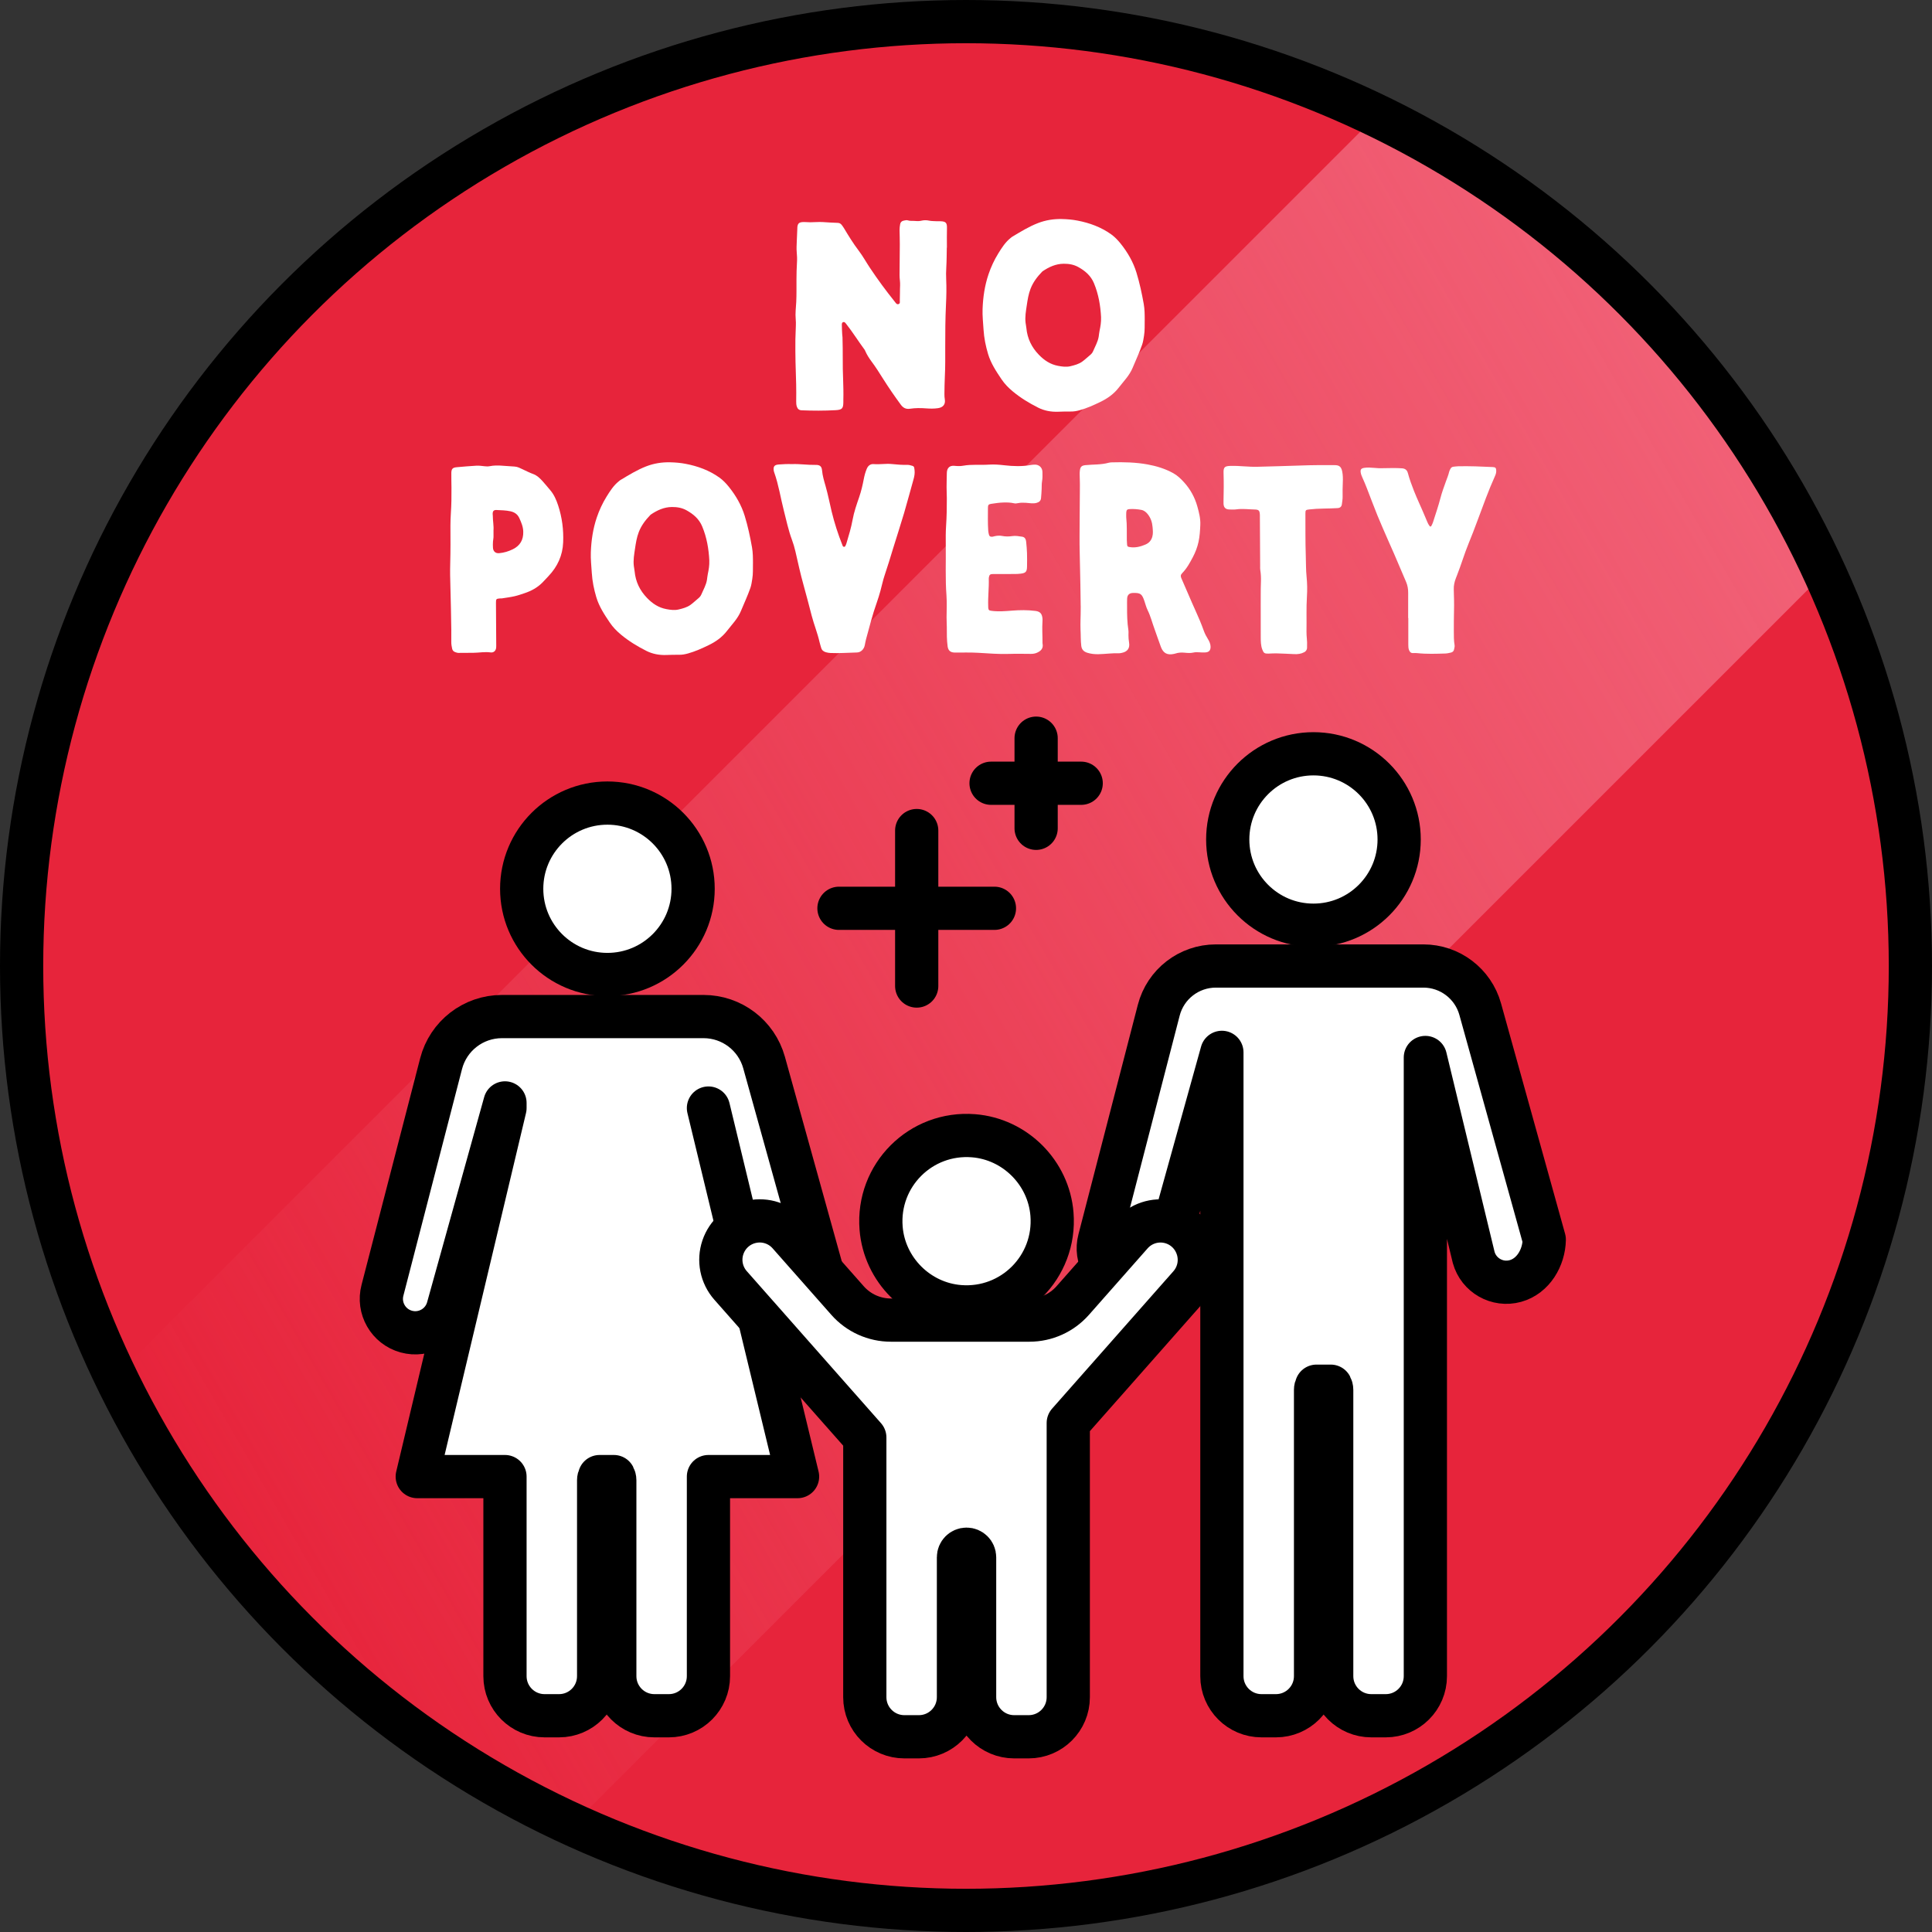 <?xml version="1.0" encoding="utf-8"?>
<svg data-name="Layer 2" height="74px" id="b" viewBox="0 0 1710.316 1710.316" width="74px" xmlns="http://www.w3.org/2000/svg" xmlns:xlink="http://www.w3.org/1999/xlink">
<rect x="0" y="0" width="1710.316" height="1710.316" fill="#333333" stroke="none"/>
<defs>
<linearGradient gradientUnits="userSpaceOnUse" id="d" x1="134.347" x2="1582.547" y1="1280.374" y2="444.255">
<stop offset="0" stop-color="#f16076" stop-opacity="0"/>
<stop offset=".994" stop-color="#f16076"/>
</linearGradient>
</defs>
<g data-name="Layer 1" id="c">
<g>
<circle cx="856.799" cy="859.434" fill="#e7243b" r="836.026"/>
<path d="M1216.344,104.491L101.856,1218.978c83.633,175.29,226.517,316.843,402.738,398.825L1615.168,507.229c-81.981-176.221-223.535-319.105-398.824-402.738Z" fill="url(#d)"/>
<circle cx="855.158" cy="855.158" fill="none" r="836.026" stroke="#000" stroke-miterlimit="10" stroke-width="38.264"/>
<line fill="#fff" stroke="#000" stroke-linecap="round" stroke-linejoin="round" stroke-width="38.264" x1="811.519" x2="811.519" y1="872.893" y2="735.261"/>
<line fill="#fff" stroke="#000" stroke-linecap="round" stroke-linejoin="round" stroke-width="38.264" x1="742.703" x2="880.335" y1="804.077" y2="804.077"/>
<line fill="#fff" stroke="#000" stroke-linecap="round" stroke-linejoin="round" stroke-width="38.264" x1="917.236" x2="917.236" y1="733.266" y2="653.48"/>
<line fill="#fff" stroke="#000" stroke-linecap="round" stroke-linejoin="round" stroke-width="38.264" x1="877.343" x2="957.13" y1="693.373" y2="693.373"/>
<circle cx="537.709" cy="786.803" fill="#fff" r="75.877" stroke="#000" stroke-miterlimit="10" stroke-width="38.264"/>
<path d="M676.402,940.628l56.019,201.493c-.31,15.923-9.698,32.286-25.583,36.664h0c-15.959,4.399-32.467-4.95-36.903-20.899l-42.78-176.986,78.89,326.255h-78.89v176.673c0,19.353-15.689,35.042-35.042,35.042h-12.828c-19.353,0-35.042-15.689-35.042-35.042v-173.421c0-1.178-.312-2.273-.817-3.253h-12.658c-.505.98-.817,2.075-.817,3.253v173.42c0,19.353-15.689,35.042-35.042,35.042h-12.828c-19.353,0-35.042-15.689-35.042-35.042v-176.673h-77.663l77.663-326.255v-4.537l-50.49,181.523c-4.436,15.949-20.944,25.297-36.903,20.899h0c-15.885-4.378-25.273-20.74-21.037-36.664l51.879-200.525c6.349-24.54,28.489-41.681,53.836-41.681h178.504c24.975,0,46.887,16.651,53.577,40.713Z" fill="#fff" stroke="#000" stroke-linecap="round" stroke-linejoin="round" stroke-width="38.264"/>
<circle cx="1162.735" cy="743.171" fill="#fff" r="75.877" stroke="#000" stroke-miterlimit="10" stroke-width="38.264"/>
<path d="M1310.365,893.383l56.711,203.982c-.31,15.923-9.698,32.286-25.583,36.664h0c-15.959,4.399-32.467-4.95-36.903-20.899l-42.78-176.986v547.684c0,19.353-15.689,35.042-35.042,35.042h-12.828c-19.353,0-35.042-15.689-35.042-35.042v-253.435c0-1.178-.312-2.273-.817-3.253h-12.658c-.505.98-.817,2.075-.817,3.253v253.435c0,19.353-15.689,35.042-35.042,35.042h-12.828c-19.353,0-35.042-15.689-35.042-35.042v-552.221l-50.49,181.523c-4.436,15.949-20.944,25.297-36.903,20.899h0c-15.885-4.378-25.273-20.74-21.037-36.664l52.538-203.073c5.961-23.039,26.747-39.132,50.545-39.132h183.719c23.448,0,44.02,15.633,50.301,38.224Z" fill="#fff" stroke="#000" stroke-linecap="round" stroke-linejoin="round" stroke-width="38.264"/>
<path d="M849.476,1156.695c46.753,3.686,85.477-35.039,81.79-81.791-2.9-36.778-32.698-66.576-69.476-69.476-46.753-3.687-85.477,35.038-81.79,81.791,2.9,36.779,32.698,66.576,69.477,69.476Z" fill="#fff" stroke="#000" stroke-linecap="round" stroke-linejoin="round" stroke-width="38.264"/>
<path d="M1059.793,1104.026l-.069-.197c-3.959-11.351-13.573-19.8-25.338-22.27h0c-12.079-2.535-24.588,1.615-32.757,10.867l-52.011,58.912c-9.707,10.996-23.669,17.294-38.336,17.294h-122.64c-14.667,0-28.629-6.298-38.336-17.293l-52.031-58.934c-8.158-9.24-20.647-13.392-32.713-10.876l-.107.022c-11.856,2.472-21.529,11.014-25.449,22.473l-.032.094c-3.989,11.66-1.416,24.563,6.74,33.802l118.86,134.631v229.901c0,19.353,15.689,35.042,35.042,35.042h12.828c19.353,0,35.042-15.689,35.042-35.042v-123.862c0-3.947,3.199-7.146,7.146-7.146h0c3.947,0,7.146,3.199,7.146,7.146v123.862c0,19.353,15.689,35.042,35.042,35.042h12.828c19.353,0,35.042-15.689,35.042-35.042v-242.747l107.428-121.682c8.205-9.293,10.756-22.29,6.673-33.995Z" fill="#fff" stroke="#000" stroke-linecap="round" stroke-linejoin="round" stroke-width="38.264"/>
<path d="M838.159,219.192c-.109,5.162-.08,11.381-.448,17.581-.22,3.539-.26,7.078-.089,10.586.348,7.407.179,14.803-.18,22.18-.607,12.418-.678,24.829-.669,37.259,0,8.901.112,17.811-.348,26.692-.259,5.114-.288,10.219-.368,15.32-.029,1.575.08,3.14.339,4.724.717,4.416-1.516,7.137-6.011,7.796-3.519.518-7.028.458-10.555.188-4.746-.367-9.521-.387-14.226.32-3.617.547-6.11-.778-8.151-3.569-5.482-7.456-10.738-15.071-15.679-22.906-3.251-5.153-6.471-10.317-10.129-15.202-2.202-2.928-4.176-6-5.652-9.368-.199-.45-.378-.907-.666-1.296-5.524-7.437-10.388-15.33-16.129-22.598-.757-.957-1.485-2.211-2.9-1.684-1.236.458-1.057,1.863-1.046,2.9.019,2.673.188,5.354.328,8.025.039.847.231,1.695.24,2.541.1,6.339.318,12.679.228,19.01-.18,12.059.867,24.111.518,36.171-.019.729,0,1.465,0,2.193-.048,5.684-1.206,6.739-6.948,7.057-9.966.55-19.965.518-29.954.111-2.282-.089-3.569-1.196-4.276-3.28-.518-1.535-.557-3.109-.557-4.684,0-5.003.14-10.008-.029-15.002-.46-13.256-.838-26.515-.687-39.781.019-2.193.179-4.385.218-6.567.071-3.77.438-7.517.071-11.305-.499-5.103.208-10.228.467-15.33.33-6.707.149-13.407.202-20.114.039-4.866.108-9.719.428-14.585.208-3.139.099-6.308-.211-9.489-.298-3.131-.039-6.319.051-9.479.109-3.659.308-7.307.467-10.954.02-.488,0-.978.041-1.465.318-3.36,1.533-4.445,4.875-4.605,2.182-.108,4.344.19,6.529.18,3.758,0,7.515-.41,11.282-.169,4.356.278,8.712.569,13.068.697,1.516.039,2.562.659,3.43,1.726.755.948,1.464,1.943,2.094,2.989,4.054,6.798,8.193,13.516,13.006,19.846,3.678,4.835,6.609,10.228,9.989,15.291,6.897,10.335,14.252,20.353,22.057,30.034.806,1.005,1.575,2.5,3.15,2.051,1.735-.487,1.158-2.182,1.216-3.447.211-4.377.02-8.753.25-13.137.151-2.971-.508-6.043-.478-9.092.079-9.14.199-18.291.228-27.431.009-4.145-.149-8.283-.218-12.429-.032-1.706.208-3.379.496-5.075.38-2.182,1.744-3.108,3.718-3.418.957-.151,2.032-.458,2.891-.169,2.394.806,4.835.348,7.248.609,1.694.179,3.359.117,5.074-.288,2.141-.51,4.425-.51,6.538-.061,2.302.499,4.596.41,6.888.547,1.098.071,2.193,0,3.29.023,4.866.108,5.96,1.433,5.812,6.19-.169,5.351-.041,10.715-.041,17.122l-.079.023Z" fill="#fff"/>
<path d="M1013.354,283.323c-.109,4.624.191,9.25-.597,13.855-.45,2.642-.767,5.322-1.644,7.854-2.454,7.008-5.594,13.746-8.444,20.595-2.851,6.837-7.924,11.851-12.29,17.522-4.387,5.693-10.029,9.619-16.248,12.638-5.883,2.852-11.892,5.562-18.252,7.339-2.601.727-5.191,1.226-7.914,1.174-3.777-.06-7.544.061-11.324.19-6.148.22-12.168-.858-17.692-3.658-7.944-4.026-15.529-8.622-22.407-14.354-3.779-3.139-7.178-6.609-9.909-10.674-4.766-7.078-9.499-14.185-11.96-22.499-2.083-7.016-3.539-14.105-3.988-21.459-.368-6.071-1.076-12.13-.858-18.23.379-10.507,1.875-20.775,5.262-30.81,2.205-6.53,5.075-12.67,8.654-18.47,3.059-4.955,6.218-9.918,10.874-13.638.379-.298.727-.669,1.137-.918,7.524-4.493,14.961-9.15,23.194-12.319,6.797-2.61,13.787-3.718,21.082-3.558,4.656.099,9.271.499,13.786,1.367,10.735,2.061,20.881,5.751,29.852,12.171,3.171,2.271,5.92,5.153,8.344,8.171,6.202,7.744,11.125,16.177,14.075,25.818,2.781,9.111,4.755,18.361,6.419,27.7.837,4.675.846,9.45.858,14.203l-.012-.009ZM974.73,280.951c-.518-10.376-2.233-20.445-6.27-30.183-2.823-6.798-7.835-10.966-13.864-14.345-4.006-2.25-8.442-2.989-13.009-2.939-6.958.068-12.968,2.84-18.589,6.647-.202.141-.38.311-.55.49-4.256,4.424-7.915,9.23-10.156,15.04-1.814,4.704-2.592,9.639-3.319,14.542-.758,5.134-1.715,10.308-1.068,15.55.191,1.565.55,3.12.697,4.686.867,9.199,4.626,16.975,11.055,23.613,4.794,4.954,10.148,8.542,17.074,9.829,3.658.678,7.227,1.174,10.836.319,3.658-.879,7.364-1.855,10.465-4.068,2.472-1.754,4.635-3.936,6.997-5.84,1.186-.948,2.115-2.125,2.662-3.44,1.783-4.246,4.205-8.254,4.944-12.898.268-1.674.387-3.379.737-5.034.838-3.946,1.507-7.892,1.337-11.96l.019-.009Z" fill="#fff"/>
<path d="M399.523,558.176c-.24-12.638-.362-25.674-.799-38.694-.228-6.948-.359-13.864-.157-20.823.318-11.073.247-22.168.188-33.251-.04-7.436.769-14.823.858-22.247.039-3.779.08-7.556.059-11.326-.02-4.385-.19-8.771-.119-13.157.06-3.637,1.206-4.763,4.784-5.073,5.821-.499,11.642-1.048,17.474-1.355,2.41-.131,4.852.259,7.265.506,1.465.151,2.909.24,4.365-.048,3.619-.707,7.307-.758,10.926-.448,3.758.318,7.505.577,11.263.766,2.53.131,4.883,1.408,7.197,2.502,3.079,1.456,6.11,3.001,9.33,4.166,3.278,1.197,5.76,3.639,8.062,6.162,2.383,2.601,4.585,5.373,6.878,8.053,3.388,3.968,5.402,8.644,7.008,13.528,3.499,10.644,4.903,21.567,4.436,32.743-.479,11.593-5.015,21.441-12.958,29.794-1.843,1.943-3.619,3.946-5.512,5.841-4.387,4.407-9.71,7.296-15.55,9.259-3,1.008-6.001,2.065-9.071,2.761-3.667.829-7.416,1.297-11.125,1.886-.598.099-1.216,0-1.824.048-3.168.259-3.459.518-3.438,3.779.059,12.19.148,24.381.228,36.572,0,1.094.051,2.202-.059,3.287-.3,2.781-2.253,4.525-4.972,4.148-5.115-.707-10.149.298-15.222.348-4.387.039-8.772.109-13.157.08-.948,0-1.914-.339-2.832-.658-1.465-.507-2.461-1.464-2.791-3.089-.388-1.914-.769-3.809-.749-5.771.031-3.29,0-6.59,0-10.267l.012-.023ZM436.873,469.664c0,2.103-.052,3.569.009,5.025.068,1.593-.339,3.129-.46,4.695-.139,1.812-.119,3.646-.02,5.47.169,3.251,2.263,5.134,5.454,4.855,4.276-.378,8.321-1.604,12.171-3.498,6.448-3.182,9.378-8.364,9.188-15.551-.108-4.395-1.763-8.263-3.539-12.111-1.524-3.299-4.186-5.133-7.794-5.931-4.077-.895-8.202-.915-12.308-1.126-2.544-.128-3.46.998-3.431,3.559,0,.49.109.966.121,1.456.009,4.615.957,9.179.595,13.167l.013-.009Z" fill="#fff"/>
<path d="M666.556,498.67c-.109,4.624.191,9.25-.597,13.855-.45,2.642-.767,5.322-1.644,7.854-2.454,7.008-5.594,13.746-8.444,20.595-2.851,6.837-7.924,11.851-12.29,17.522-4.387,5.693-10.029,9.621-16.248,12.638-5.883,2.852-11.892,5.562-18.252,7.339-2.601.727-5.191,1.226-7.914,1.174-3.777-.06-7.544.061-11.324.19-6.148.22-12.168-.858-17.692-3.658-7.944-4.026-15.529-8.622-22.407-14.354-3.779-3.14-7.178-6.609-9.909-10.674-4.766-7.078-9.499-14.185-11.96-22.499-2.083-7.016-3.539-14.105-3.988-21.459-.368-6.071-1.076-12.13-.858-18.23.379-10.507,1.875-20.773,5.262-30.81,2.205-6.53,5.075-12.67,8.654-18.47,3.059-4.955,6.218-9.918,10.874-13.638.379-.298.727-.669,1.137-.918,7.524-4.493,14.961-9.15,23.194-12.319,6.797-2.61,13.787-3.718,21.082-3.558,4.656.099,9.271.499,13.786,1.367,10.735,2.061,20.881,5.751,29.852,12.171,3.171,2.273,5.92,5.153,8.344,8.171,6.202,7.744,11.125,16.177,14.075,25.818,2.781,9.111,4.755,18.361,6.419,27.7.837,4.675.846,9.45.858,14.203l-.012-.009ZM627.932,496.299c-.518-10.376-2.233-20.445-6.27-30.183-2.823-6.798-7.835-10.965-13.864-14.345-4.006-2.25-8.442-2.989-13.009-2.939-6.958.068-12.968,2.84-18.589,6.647-.202.141-.38.311-.55.49-4.256,4.424-7.915,9.23-10.156,15.04-1.814,4.704-2.592,9.639-3.319,14.542-.758,5.133-1.715,10.308-1.068,15.55.191,1.565.55,3.12.697,4.686.867,9.199,4.626,16.975,11.055,23.613,4.794,4.954,10.148,8.542,17.074,9.829,3.658.678,7.227,1.174,10.836.319,3.658-.879,7.364-1.855,10.465-4.068,2.472-1.754,4.635-3.936,6.997-5.84,1.186-.948,2.115-2.125,2.662-3.44,1.783-4.246,4.205-8.254,4.944-12.898.268-1.674.387-3.379.737-5.034.838-3.946,1.507-7.892,1.337-11.96l.019-.009Z" fill="#fff"/>
<path d="M701.291,410.843c6.59-.279,13.715.858,20.892.719,3.268-.06,5.214,1.025,5.541,4.824.41,4.734,1.795,9.3,3.111,13.854,2.154,7.487,3.587,15.151,5.421,22.718,2.445,10.068,5.624,19.915,9.461,29.533.131.339.22.707.41,1.008.487.769,1.684.817,2.142,0,.479-.838.829-1.754,1.106-2.681,2.046-6.878,4.138-13.727,5.422-20.823,1.238-6.829,3.559-13.407,5.812-19.977,1.786-5.201,3.031-10.513,4.048-15.897.587-3.12,1.425-6.16,2.641-9.092,1.146-2.769,3.259-4.455,6.219-4.186,5.354.49,10.686-.627,16.009-.048,4.726.508,9.45.858,14.213.737.719-.02,1.447.188,2.154.358,3.34.799,3.36.957,3.729,4.328.298,2.72-.119,5.283-.858,7.884-2.861,10.066-5.492,20.205-8.462,30.242-3.031,10.277-6.398,20.454-9.541,30.701-2.49,8.143-4.932,16.307-7.684,24.382-1.524,4.475-2.422,9.17-3.706,13.734-.957,3.399-1.964,6.787-3.152,10.118-3.797,10.684-6.606,21.649-9.547,32.584-.47,1.764-.778,3.569-1.136,5.351-.709,3.539-3.451,6.331-6.949,6.4-7.795.16-15.579.817-23.376.458-1.325-.06-2.669-.288-3.956-.637-2.094-.579-3.729-1.744-4.337-4.008-.438-1.644-1.026-3.251-1.395-4.906-1.783-7.973-4.914-15.538-6.968-23.433-2.362-9.071-4.686-18.14-7.217-27.162-2.758-9.849-4.942-19.837-7.205-29.803-.809-3.569-1.875-7.057-3.141-10.485-3.089-8.353-4.903-17.077-7.105-25.667-2.872-11.195-4.567-22.678-8.462-33.612-.202-.569-.4-1.158-.48-1.754-.527-3.77.659-5.114,4.427-5.414,3.767-.299,7.536-.478,11.892-.338l.029-.012Z" fill="#fff"/>
<path d="M837.959,546.245c0-4.376.398-12.697-.08-18.998-1.126-14.851-.438-29.713-.627-44.566-.069-5.72-.099-11.472.279-17.174.547-8.142.689-16.287.657-24.442-.009-3.287-.218-6.577-.218-9.857,0-4.136.159-8.283.218-12.419.071-4.476,2.422-6.868,6.819-6.41,2.58.27,5.134.359,7.634-.099,7.607-1.387,15.291-.448,22.927-.977,4.475-.31,9,.068,13.487.577,7.874.899,15.76,1.197,23.613-.268.957-.18,1.932-.199,2.9-.279,3.958-.32,7.165,2.404,7.256,6.379.06,2.791.169,5.572-.338,8.372-.408,2.254-.23,4.616-.36,6.92-.148,2.672-.27,5.342-.547,7.994-.25,2.353-1.585,3.529-3.966,4.186-3.162.877-6.302.1-9.431-.069-2.33-.131-4.615-.199-6.897.288-1.217.259-2.442.408-3.618.131-3.001-.698-6.071-.769-9.082-.698-3.738.089-7.485.627-11.193,1.206-2.333.368-2.812,1.085-2.812,3.488,0,6.698-.21,13.407.248,20.105.071,1.085.291,2.161.519,3.23.39,1.792,1.226,2.433,3.049,2.291.599-.039,1.178-.268,1.776-.408,2.273-.51,4.545-.778,6.866-.308,3.011.609,6.032.598,9.082.137,2.92-.438,5.832.112,8.712.54,2.163.318,3.29,1.783,3.578,4.465.359,3.379.647,6.778.759,10.177.128,3.896.067,7.794.019,11.692-.06,4.666-1.117,5.851-5.633,6.388-1.683.2-3.398.3-5.091.31-6.459.039-12.92,0-19.379.02-2.522,0-3.239.617-3.678,3.001-.069.358-.099.726-.089,1.085.27,8.165-.829,16.307-.499,24.47.009.368-.009.739.02,1.098.22,2.273.607,2.621,2.871,2.919,6.071.819,12.1.32,18.172-.169,6.906-.547,13.864-.627,20.773.259,4.026.519,5.729,2.374,6.18,6.43.108.968.099,1.955.028,2.923-.428,6.059.061,12.12.011,18.179,0,.488-.029.988.069,1.456.858,4.246-1.535,6.439-4.826,7.965-1.802.837-3.706,1.076-5.69,1.066-6.34-.041-12.679-.188-19.008.029-9.271.32-18.479-.467-27.709-.996-6.43-.368-12.892-.169-19.34-.22-.487,0-.977.031-1.463.009-3.639-.119-5.524-1.844-6.023-5.521-.775-5.69-.718-11.413-.707-17.135,0-2.929-.219-4.395-.219-8.781v.009Z" fill="#fff"/>
<path d="M956.686,536.458c0-3.687-.439-31.419-.867-47.117-.27-9.749-.089-19.507-.051-29.265.041-10.367.179-20.723.22-31.089.009-3.04-.179-6.091-.208-9.14-.012-1.216.048-2.442.227-3.639.48-3.248,1.796-4.125,5.063-4.455,6.769-.669,13.638-.259,20.294-2.074.929-.25,1.924-.348,2.893-.378,10.603-.311,21.21-.06,31.666,1.843,7.914,1.444,15.599,3.797,22.716,7.736,3.699,2.042,6.65,4.912,9.45,7.973,5.701,6.231,9.638,13.496,11.891,21.57,1.465,5.253,2.841,10.626,2.602,16.147-.219,5.095-.499,10.219-1.604,15.212-1.028,4.656-2.733,9.14-4.935,13.307-2.662,5.045-5.402,10.126-9.461,14.256-1.415,1.433-1.613,2.669-.787,4.525,4.248,9.569,8.225,19.257,12.562,28.775,2.669,5.881,5.201,11.803,7.364,17.881.899,2.521,2.183,4.886,3.589,7.177,1.276,2.085,2.323,4.287,2.351,6.827.032,3.14-1.324,4.795-4.484,5.025-1.814.14-3.658.029-5.472-.099-1.835-.131-3.607-.171-5.432.248-2.513.578-5.105.34-7.647.091-2.832-.279-5.581-.109-8.282.797-.348.119-.707.199-1.057.279-5.821,1.266-9.441-.528-11.553-6.059-2.045-5.345-3.757-10.808-5.751-16.169-2.032-5.462-3.399-11.163-6.011-16.437-1.286-2.592-1.975-5.492-2.921-8.253-2.151-6.28-3.47-7.196-10.117-7.038-3.131.071-4.935,1.686-5.134,4.887-.149,2.429-.029,4.874-.048,7.316-.051,6.936.099,13.864,1.156,20.741.218,1.435.069,2.92.069,4.385,0,2.193.148,4.365.528,6.539.867,5.025-1.385,8.163-6.448,9.172-.829.169-1.687.387-2.522.358-6.1-.24-12.142.707-18.223.817-3.308.06-6.558-.279-9.707-1.254-2.969-.929-4.963-2.593-5.402-6.052-.598-4.734-.378-9.479-.659-14.214-.169-2.921-.028-5.849-.028-8.781.08,0,.199-8.741.199-12.43l-.029.06ZM997.023,458.351c.73,6.538.391,13.096.499,19.647.02,1.335.119,2.669.231,4.006.157,1.774.487,1.963,2.182,2.273,4.994.886,9.629-.33,14.143-2.253,3.06-1.307,5.063-3.559,6.001-6.858.829-2.9.479-5.771.24-8.632-.34-4.168-1.655-8.114-4.317-11.404-1.435-1.783-3.211-3.29-5.621-3.747-3.35-.647-6.73-.897-10.138-.727-2.333.109-3.06.689-3.22,2.971-.108,1.575-.019,3.159-.019,4.743l.019-.019Z" fill="#fff"/>
<path d="M1116.053,536.906c.089-6.489-.119-14.163.202-21.84.137-3.518-.032-7.048-.599-10.556-.179-1.065-.08-2.191-.089-3.29-.08-14.741-.169-29.492-.25-44.236,0-.368.009-.727,0-1.096-.188-3.908-.857-4.775-4.755-4.855-5.342-.108-10.675-.877-16.038-.119-2.032.288-4.134.148-6.208.109-3.29-.071-4.955-1.655-5.175-4.874-.057-.849-.039-1.706-.019-2.564.211-8.283.29-16.566.031-24.849-.169-5.283,1.025-6.18,6.45-6.308,7.914-.191,15.768,1.025,23.683.778,12.53-.41,25.057-.579,37.587-1.088,10.106-.419,20.214-.388,30.323-.359,3.678,0,6.059.707,7.025,5.732.609,3.17.65,6.308.499,9.458-.208,4.267-.22,8.524-.16,12.789.032,2.214-.396,4.356-.637,6.519-.259,2.273-1.605,3.44-3.908,3.55-4.138.208-8.273.378-12.411.41-4.267.028-8.52.327-12.757.786-2.961.318-3.25.647-3.23,3.707.048,12.43-.089,24.87.33,37.288.208,6.202.08,12.431.707,18.591.598,5.851.666,11.711.298,17.513-.647,10.356-.179,20.703-.378,31.051-.08,4.256.778,8.49.499,12.757-.06.966.119,1.946-.24,2.891-.438,1.158-1.066,1.926-2.294,2.582-2.82,1.504-5.72,1.824-8.801,1.684-5.342-.26-10.683-.528-16.037-.677-2.302-.071-4.615.19-6.926.228-3.411.051-4.157-.478-5.374-3.749-1.296-3.488-1.305-7.165-1.335-10.804-.071-8.65-.021-17.314-.021-27.152l.009-.009Z" fill="#fff"/>
<path d="M1246.58,547.163c0-7.435-.048-14.883.02-22.317.031-3.35-.507-6.55-1.803-9.61-3.569-8.412-7.156-16.815-10.766-25.197-1.684-3.918-3.479-7.784-5.173-11.701-3.2-7.377-6.49-14.713-9.521-22.151-3.259-8.003-6.228-16.117-9.378-24.17-1.197-3.061-2.464-6.091-3.818-9.083-.659-1.453-1.257-2.919-1.536-4.473-.478-2.753.31-3.847,3.069-4.276,1.436-.222,2.912-.33,4.368-.27,2.919.119,5.819.416,8.741.577,1.335.071,2.672,0,4.006-.029,5.464-.089,10.923-.268,16.377.129,2.8.2,4.445,1.507,5.183,4.246,1.464,5.412,3.378,10.667,5.442,15.88,2.82,7.146,6.179,14.043,9.12,21.13.835,2.026,1.744,4.017,2.561,6.052.55,1.364,1.206,2.66,2.125,3.818.478.609,1.136.538,1.485-.089.586-1.06,1.136-2.163,1.504-3.322,2.243-7.077,4.695-14.114,6.558-21.29,1.316-5.095,3.131-9.989,4.896-14.911.986-2.752,2.151-5.434,2.8-8.305.21-.936.698-1.815,1.128-2.68.577-1.177,1.513-1.875,2.859-1.974,1.456-.109,2.912-.368,4.368-.391,10.116-.169,20.214.202,30.311.71,2.401.119,2.951.746,3.049,3.108.071,1.625-.319,3.12-.988,4.596-5.931,13.109-10.726,26.653-15.769,40.12-2.472,6.619-4.974,13.228-7.666,19.747-3.806,9.24-6.577,18.848-10.255,28.129-.362.905-.71,1.811-1.058,2.72-1.245,3.21-1.963,6.478-1.854,9.966.199,6.212.39,12.441.22,18.651-.169,6.1-.16,12.191-.16,18.291,0,4.136-.041,8.273.666,12.379.211,1.226-.218,2.401-.416,3.598-.291,1.684-1.328,2.592-2.851,2.941-1.655.378-3.339.767-5.025.817-8.263.239-16.538.559-24.801-.34-1.204-.128-2.441-.089-3.658-.039-1.892.08-2.871-.937-3.537-2.573-.669-1.632-.678-3.328-.678-5.031v-23.414h-.131l-.02.029Z" fill="#fff"/>
</g>
</g>
</svg>